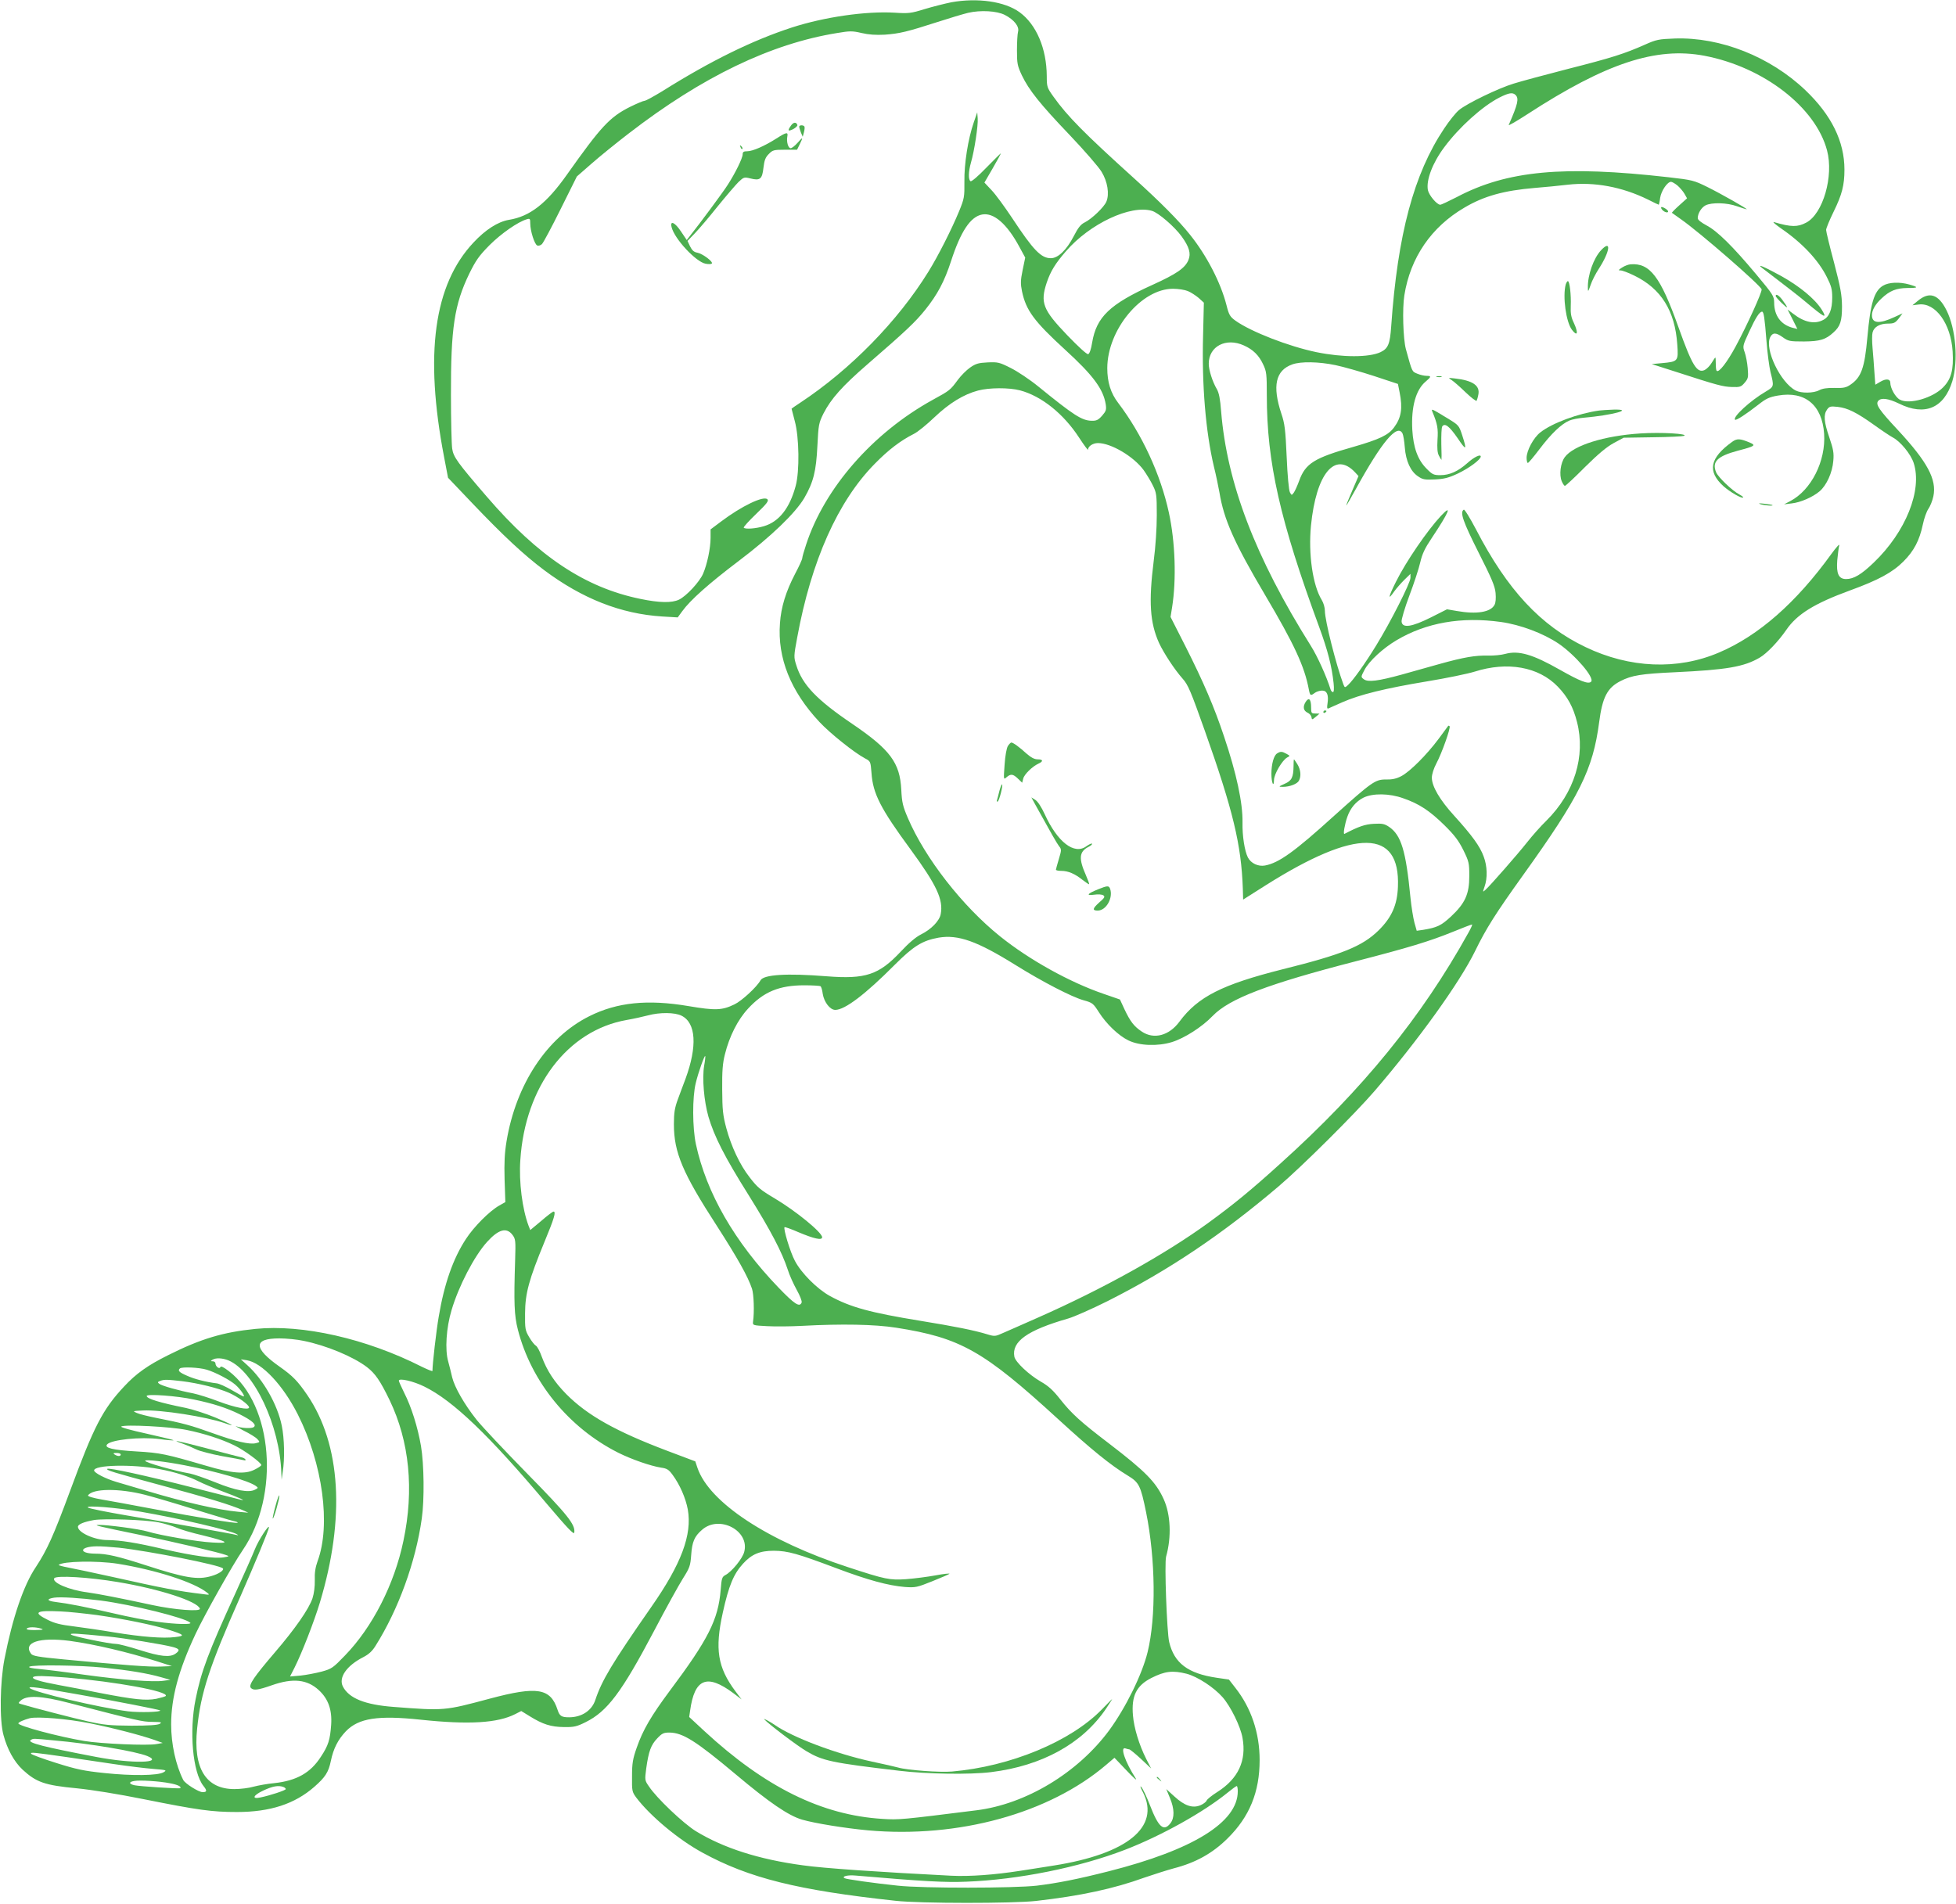 <?xml version="1.0" standalone="no"?>
<!DOCTYPE svg PUBLIC "-//W3C//DTD SVG 20010904//EN"
 "http://www.w3.org/TR/2001/REC-SVG-20010904/DTD/svg10.dtd">
<svg version="1.0" xmlns="http://www.w3.org/2000/svg"
 width="1280pt" height="1246pt" viewBox="0 0 1280 1246"
 preserveAspectRatio="xMidYMid meet">
<g transform="translate(0,1246) scale(0.1,-0.1)"
fill="#4caf50" stroke="none">
<path d="M6225 12445 c-44 -9 -123 -29 -176 -45 -87 -27 -103 -29 -195 -23
-188 11 -459 -28 -672 -97 -258 -84 -531 -218 -848 -417 -56 -34 -108 -63
-117 -63 -8 0 -50 -18 -93 -39 -134 -67 -191 -129 -414 -444 -134 -190 -243
-274 -380 -296 -71 -12 -153 -64 -232 -149 -259 -276 -321 -730 -192 -1403
l26 -136 159 -167 c201 -211 336 -337 469 -437 251 -188 504 -287 773 -304
l102 -6 30 41 c52 72 173 180 370 329 214 162 369 312 428 411 60 104 78 175
86 342 7 139 9 149 40 212 50 97 123 179 288 322 254 220 313 276 379 358 79
99 124 183 168 318 63 194 127 290 203 304 76 14 163 -61 245 -214 l37 -68
-17 -82 c-14 -68 -14 -90 -4 -139 26 -124 79 -196 281 -381 183 -167 251 -258
267 -359 5 -35 2 -44 -24 -74 -25 -28 -37 -34 -69 -33 -64 2 -114 34 -348 224
-55 45 -136 99 -180 121 -75 38 -85 40 -152 37 -60 -3 -78 -8 -115 -34 -23
-16 -59 -52 -79 -79 -51 -69 -52 -70 -167 -133 -391 -216 -706 -576 -827 -947
-14 -42 -25 -81 -25 -88 0 -8 -21 -54 -47 -103 -60 -115 -92 -218 -99 -324
-17 -227 70 -444 258 -645 70 -75 229 -202 299 -239 36 -19 36 -20 42 -95 9
-135 59 -233 256 -501 171 -234 215 -328 197 -423 -8 -44 -62 -100 -129 -133
-34 -17 -81 -57 -133 -113 -143 -152 -230 -181 -484 -161 -262 21 -412 11
-433 -26 -24 -44 -124 -136 -171 -158 -81 -39 -124 -41 -301 -11 -267 45 -466
25 -648 -66 -277 -138 -480 -445 -542 -818 -13 -78 -16 -140 -13 -251 l5 -148
-39 -22 c-64 -36 -165 -137 -218 -218 -85 -129 -143 -295 -179 -510 -16 -92
-41 -310 -41 -355 0 -4 -32 9 -71 28 -363 184 -780 278 -1088 247 -211 -21
-358 -65 -571 -172 -133 -66 -210 -121 -287 -204 -141 -150 -199 -263 -355
-686 -108 -292 -150 -385 -223 -496 -81 -120 -153 -332 -206 -604 -29 -150
-33 -401 -6 -497 25 -93 69 -173 124 -225 91 -84 146 -103 357 -123 99 -10
267 -37 436 -71 355 -71 446 -84 610 -84 217 0 378 52 507 165 72 63 93 96
108 169 17 82 47 140 98 194 84 87 211 106 492 76 313 -33 501 -22 617 37 l39
20 57 -35 c84 -52 137 -69 222 -70 66 -1 84 3 142 32 142 70 236 195 448 597
78 149 164 304 190 345 43 68 48 82 53 151 6 87 21 123 71 166 113 100 314 -6
276 -145 -11 -43 -81 -129 -123 -151 -22 -12 -25 -21 -31 -98 -16 -194 -81
-323 -334 -661 -121 -163 -175 -255 -215 -370 -26 -74 -31 -102 -31 -188 -1
-96 0 -102 28 -140 91 -120 276 -275 433 -360 305 -167 625 -246 1263 -315
158 -18 771 -18 920 -1 291 33 509 80 710 153 58 20 143 47 190 60 144 37 254
98 353 196 144 142 210 304 210 513 0 177 -55 341 -159 473 l-42 54 -82 12
c-186 28 -276 95 -309 234 -15 64 -32 519 -20 559 36 128 30 275 -16 376 -51
112 -119 181 -355 362 -189 144 -247 197 -320 289 -48 61 -78 89 -129 118 -78
45 -166 128 -173 163 -19 99 84 173 352 250 41 12 158 64 260 115 400 202 745
434 1116 749 152 129 501 476 630 626 285 332 555 707 657 915 73 150 135 247
314 497 371 517 457 691 498 1002 21 162 53 224 139 268 74 38 138 48 356 58
339 16 452 35 556 96 46 27 121 105 174 182 70 102 183 172 415 257 187 68
279 118 351 190 69 69 105 138 127 242 8 40 25 86 36 102 12 17 27 54 33 83
23 110 -40 226 -232 433 -124 133 -148 168 -129 191 19 23 67 16 137 -18 168
-83 294 -29 348 147 40 134 23 342 -38 464 -53 106 -113 125 -189 61 l-34 -28
41 5 c110 14 211 -126 222 -308 7 -119 -9 -180 -62 -234 -68 -70 -221 -114
-283 -81 -29 15 -63 75 -63 112 0 24 -28 27 -64 6 l-34 -20 -6 82 c-3 44 -8
116 -12 158 -4 42 -4 88 0 102 9 36 47 58 100 58 39 0 48 4 71 33 l25 34 -52
-24 c-99 -46 -148 -43 -148 12 0 33 22 72 62 109 54 51 96 68 170 69 73 0 75
5 12 23 -64 18 -134 15 -172 -8 -58 -35 -82 -116 -102 -338 -18 -201 -40 -262
-111 -310 -28 -19 -45 -23 -104 -21 -48 1 -80 -4 -100 -15 -37 -20 -117 -21
-154 -2 -100 52 -205 271 -167 349 16 31 37 32 82 0 36 -26 45 -28 139 -28
105 1 142 12 193 59 45 40 56 75 56 171 -1 76 -9 121 -52 286 -29 108 -52 204
-52 214 0 10 22 64 49 119 55 112 71 174 71 276 0 184 -85 357 -256 520 -230
219 -555 348 -854 338 -106 -4 -121 -7 -195 -40 -135 -60 -220 -87 -504 -159
-151 -39 -311 -82 -355 -96 -100 -30 -308 -131 -358 -173 -21 -17 -65 -72 -98
-122 -198 -296 -304 -693 -346 -1293 -8 -117 -20 -146 -70 -170 -75 -35 -248
-35 -419 0 -183 38 -429 134 -530 206 -36 26 -43 38 -59 102 -38 148 -129 324
-238 460 -72 91 -195 215 -369 372 -323 292 -433 403 -525 532 -42 59 -44 64
-44 135 -1 180 -68 338 -178 418 -97 71 -276 96 -447 65z m351 -83 c60 -31 96
-76 86 -110 -4 -15 -7 -70 -7 -122 0 -86 3 -101 32 -163 46 -96 118 -187 315
-393 95 -100 188 -207 207 -239 39 -64 52 -145 31 -195 -15 -36 -97 -114 -142
-136 -25 -12 -43 -34 -71 -89 -47 -91 -103 -145 -150 -145 -64 0 -114 51 -255
265 -48 72 -107 153 -133 180 l-47 50 54 93 c30 52 54 96 54 98 0 3 -42 -39
-94 -92 -55 -57 -98 -94 -105 -90 -15 10 -14 62 3 122 22 75 48 245 44 289
l-3 40 -23 -67 c-37 -107 -63 -270 -61 -388 1 -99 -1 -110 -34 -191 -49 -119
-138 -295 -202 -398 -200 -323 -509 -639 -837 -856 -32 -21 -58 -39 -58 -40 0
-1 10 -37 21 -81 29 -106 32 -328 6 -424 -39 -146 -109 -235 -208 -264 -53
-16 -121 -21 -132 -10 -3 4 33 44 81 90 70 67 84 86 74 96 -25 25 -169 -44
-304 -146 l-68 -51 0 -55 c0 -69 -23 -175 -49 -235 -24 -55 -110 -147 -158
-170 -47 -22 -127 -21 -252 5 -362 74 -669 278 -1006 670 -193 224 -218 259
-226 314 -4 28 -8 186 -8 351 -1 437 22 591 120 794 43 87 63 116 132 186 76
76 186 153 245 170 20 6 22 3 22 -28 0 -48 28 -137 46 -144 9 -3 23 1 31 10 9
9 64 112 122 229 l106 213 95 83 c52 46 163 136 245 199 481 371 930 587 1364
657 83 14 99 14 159 0 47 -11 92 -14 152 -11 96 7 147 19 345 83 77 25 167 52
200 60 82 19 189 13 241 -14z m4578 -267 c387 -74 727 -337 802 -619 45 -168
-26 -415 -136 -473 -57 -30 -97 -30 -210 3 -14 4 7 -14 45 -41 138 -94 245
-208 300 -319 29 -57 35 -80 35 -133 0 -79 -19 -127 -59 -147 -56 -30 -124
-16 -197 41 l-36 27 32 -63 32 -64 -29 7 c-78 20 -123 79 -123 166 -1 43 -7
52 -118 185 -153 183 -254 283 -325 320 -35 19 -57 36 -57 47 0 31 23 69 51
84 40 20 140 18 206 -6 32 -11 60 -20 63 -20 10 1 -168 102 -257 146 -89 44
-99 46 -255 64 -686 78 -1056 44 -1385 -130 -53 -27 -101 -50 -108 -50 -22 0
-74 62 -81 96 -12 65 30 177 107 280 97 131 249 268 360 325 63 32 88 36 107
17 23 -23 15 -59 -45 -196 -3 -7 52 25 123 71 514 334 842 442 1158 382z
m-177 -849 c15 -13 36 -37 46 -54 l17 -30 -51 -46 c-29 -26 -50 -48 -48 -49 2
-2 29 -21 59 -42 121 -84 522 -433 528 -459 4 -17 -96 -237 -169 -372 -57
-106 -111 -175 -125 -161 -4 3 -6 24 -6 47 0 22 -1 40 -3 40 -2 0 -12 -16 -24
-35 -11 -19 -32 -40 -46 -47 -50 -22 -81 28 -170 277 -119 335 -188 425 -315
415 -14 -1 -38 -10 -55 -21 -25 -16 -27 -19 -10 -19 11 0 52 -15 90 -34 175
-85 266 -230 281 -450 8 -111 6 -113 -102 -123 l-65 -6 153 -49 c280 -91 313
-99 371 -101 54 -2 61 1 84 28 23 27 25 35 20 95 -3 36 -12 83 -20 105 -14 39
-13 42 30 135 42 91 67 130 84 130 11 0 17 -41 29 -195 6 -77 18 -167 26 -200
24 -95 24 -95 -31 -128 -101 -59 -218 -167 -201 -184 7 -7 71 35 152 98 51 40
71 50 129 60 177 31 289 -62 302 -250 12 -178 -84 -369 -222 -441 l-40 -21 49
6 c58 6 138 41 183 79 46 39 84 123 90 199 5 52 0 77 -26 154 -35 102 -39 148
-15 182 15 21 22 23 69 18 65 -7 124 -36 240 -119 50 -36 104 -72 121 -81 50
-26 118 -109 137 -167 58 -178 -52 -452 -261 -652 -82 -79 -132 -108 -181
-108 -49 0 -65 35 -58 123 4 40 9 83 13 97 4 14 -19 -11 -51 -55 -231 -320
-477 -536 -736 -646 -271 -116 -585 -103 -874 36 -293 140 -511 374 -716 770
-39 74 -75 133 -80 129 -27 -16 -5 -78 96 -279 86 -170 108 -221 112 -266 3
-35 1 -64 -7 -78 -25 -48 -117 -63 -247 -40 l-64 11 -105 -53 c-126 -63 -187
-72 -192 -28 -2 14 21 91 51 171 30 79 62 177 71 217 13 56 30 92 75 159 114
171 137 227 60 145 -90 -97 -228 -298 -294 -431 -50 -100 -55 -126 -12 -64 15
21 45 55 67 77 l40 39 0 -26 c0 -33 -131 -291 -224 -442 -72 -118 -152 -230
-185 -260 -20 -18 -21 -18 -30 5 -47 126 -121 417 -121 481 0 21 -9 52 -20 70
-60 97 -89 303 -71 488 34 341 157 489 289 348 l22 -24 -40 -93 c-22 -50 -40
-95 -40 -99 0 -4 28 45 63 108 170 309 271 429 305 363 5 -10 12 -51 15 -92 7
-89 38 -157 87 -189 30 -21 45 -23 110 -20 61 3 89 10 151 39 73 35 149 91
149 111 0 18 -45 -4 -90 -45 -59 -52 -114 -77 -174 -77 -44 0 -53 4 -91 43
-57 57 -86 136 -93 254 -8 150 23 262 88 316 37 31 37 37 5 37 -14 0 -41 6
-60 14 -36 15 -33 9 -75 161 -18 67 -24 266 -10 352 39 247 177 448 393 574
128 76 259 112 461 129 61 5 158 14 215 21 174 20 356 -14 525 -97 37 -19 69
-34 71 -34 1 0 6 20 9 45 7 46 47 105 71 105 7 0 26 -11 42 -24z m-3439 -166
c41 -11 149 -104 195 -168 49 -68 62 -111 44 -154 -22 -53 -78 -91 -234 -162
-281 -127 -368 -211 -396 -378 -7 -44 -17 -73 -26 -76 -8 -3 -63 47 -137 124
-160 167 -178 213 -134 345 25 74 57 126 126 205 156 180 422 305 562 264z
m235 -525 c20 -8 52 -29 71 -45 l34 -31 -5 -212 c-9 -328 17 -634 71 -862 14
-55 29 -131 36 -168 29 -178 97 -330 299 -672 190 -321 258 -467 286 -618 8
-41 11 -43 39 -22 11 8 32 15 48 15 32 0 44 -29 35 -86 -4 -26 -3 -34 6 -31 7
3 48 22 92 41 111 49 280 91 552 136 128 21 268 50 313 64 214 68 418 32 543
-97 65 -67 102 -134 127 -233 57 -223 -17 -463 -200 -645 -37 -36 -93 -99
-125 -140 -64 -81 -241 -283 -273 -312 -20 -18 -20 -18 -7 20 20 56 18 134 -6
197 -24 67 -77 139 -192 266 -95 104 -147 193 -147 250 0 22 12 60 29 92 36
67 96 236 87 245 -3 3 -7 4 -9 2 -2 -2 -30 -40 -62 -84 -78 -105 -189 -216
-245 -245 -32 -17 -61 -23 -100 -22 -70 1 -93 -16 -339 -237 -260 -236 -362
-309 -453 -326 -44 -8 -92 14 -112 53 -21 42 -37 140 -35 229 2 127 -39 320
-121 563 -65 195 -135 357 -252 589 l-98 193 10 62 c29 181 21 429 -21 621
-54 250 -176 513 -331 717 -50 65 -72 137 -72 229 1 251 223 519 430 519 34 0
78 -7 97 -15z m367 -356 c60 -27 98 -64 126 -124 22 -46 24 -63 24 -203 0
-438 86 -819 343 -1517 55 -150 82 -254 94 -366 4 -38 2 -59 -4 -59 -6 0 -13
8 -16 18 -26 84 -86 217 -129 285 -364 580 -549 1065 -587 1535 -6 80 -14 121
-28 145 -28 47 -53 125 -53 166 0 115 113 173 230 120z m600 -129 c52 -11 165
-43 251 -71 l157 -52 11 -55 c21 -104 11 -166 -36 -229 -37 -51 -97 -79 -267
-128 -255 -72 -313 -108 -354 -221 -12 -33 -28 -68 -35 -78 -14 -19 -15 -19
-26 2 -7 13 -16 111 -21 231 -8 181 -13 220 -35 284 -60 181 -38 283 72 322
55 20 173 18 283 -5z m-2065 -165 c140 -37 285 -153 387 -310 32 -49 58 -84
58 -78 0 22 32 43 65 43 86 0 234 -88 299 -177 19 -27 46 -71 60 -100 24 -48
26 -62 26 -195 0 -84 -8 -207 -20 -298 -34 -269 -25 -406 35 -539 31 -66 100
-172 154 -233 36 -40 53 -81 146 -343 184 -519 238 -744 248 -1031 l2 -72 150
95 c590 372 878 368 863 -10 -4 -120 -41 -202 -126 -286 -107 -105 -238 -158
-632 -256 -392 -99 -551 -179 -671 -341 -68 -93 -168 -119 -247 -66 -51 34
-75 65 -113 145 l-30 65 -107 37 c-222 76 -485 222 -677 376 -247 198 -491
511 -604 775 -33 77 -39 102 -43 185 -9 177 -72 262 -322 432 -232 157 -326
256 -365 383 -17 53 -17 59 6 182 92 501 266 892 508 1137 89 91 168 151 255
195 25 12 86 62 135 109 97 92 191 150 286 175 72 19 201 20 274 1z m3147
-1516 c128 -18 277 -74 378 -142 109 -75 237 -224 212 -249 -18 -18 -73 4
-202 77 -181 103 -272 129 -360 105 -25 -7 -75 -12 -112 -11 -83 2 -156 -10
-318 -55 -69 -19 -179 -50 -246 -69 -156 -43 -222 -51 -249 -31 -20 15 -20 15
4 61 30 58 121 142 209 194 195 116 425 156 684 120z m-639 -1154 c104 -36
172 -81 268 -175 68 -67 94 -102 125 -164 37 -75 39 -86 39 -170 0 -118 -27
-178 -120 -265 -65 -60 -91 -72 -182 -87 l-42 -6 -15 53 c-8 30 -20 104 -26
164 -30 309 -61 409 -140 463 -30 20 -44 23 -100 20 -58 -3 -100 -18 -192 -66
-10 -5 2 64 19 112 20 57 56 100 105 125 61 30 170 29 261 -4z m425 -882
c-304 -548 -690 -1023 -1224 -1504 -196 -178 -311 -272 -477 -393 -285 -207
-687 -431 -1117 -621 -96 -42 -198 -88 -227 -100 -49 -22 -54 -23 -100 -9 -87
27 -219 53 -440 89 -331 54 -458 89 -593 163 -83 46 -186 149 -228 229 -31 58
-77 211 -68 221 3 2 43 -12 91 -33 102 -43 155 -55 155 -33 0 31 -169 170
-310 254 -94 56 -114 72 -165 139 -63 80 -120 202 -152 321 -23 86 -26 120
-27 254 -1 120 3 172 18 230 29 117 84 226 151 298 102 111 205 153 368 153
54 0 102 -3 106 -6 5 -2 12 -25 15 -50 9 -55 48 -105 82 -105 63 0 197 102
389 295 123 123 181 159 288 178 127 21 250 -22 502 -179 180 -112 368 -209
446 -231 58 -16 63 -20 100 -78 49 -77 129 -154 194 -185 72 -35 190 -39 283
-11 82 25 198 99 267 171 110 114 358 209 944 360 337 87 476 129 626 190 66
27 123 49 128 49 4 1 -7 -25 -25 -56z m-5148 -541 c95 -47 104 -200 26 -413
-13 -35 -36 -95 -50 -134 -21 -57 -26 -88 -26 -164 0 -184 57 -319 282 -666
133 -207 203 -331 229 -410 12 -36 16 -152 7 -215 -3 -25 -2 -25 92 -30 52 -3
156 -2 230 2 259 14 473 10 614 -12 422 -66 572 -151 1061 -599 217 -199 343
-301 455 -369 74 -45 84 -64 120 -240 62 -307 66 -686 10 -915 -36 -147 -143
-364 -252 -513 -206 -278 -545 -483 -870 -523 -487 -61 -505 -63 -613 -56
-397 24 -769 208 -1167 576 l-98 91 6 41 c29 211 110 244 283 115 l54 -41 -41
54 c-116 156 -135 275 -82 514 39 177 71 253 132 320 57 63 111 85 202 85 93
-1 153 -18 411 -115 204 -77 338 -113 445 -122 71 -5 80 -3 180 37 58 23 108
45 113 49 4 4 -37 0 -90 -10 -54 -10 -141 -21 -193 -25 -109 -7 -135 -2 -379
78 -527 172 -910 424 -987 651 l-14 42 -183 69 c-336 127 -523 232 -661 371
-78 79 -127 154 -161 246 -12 34 -29 66 -38 71 -9 5 -29 30 -44 56 -26 44 -28
54 -27 157 1 131 25 219 128 469 63 152 76 196 58 196 -5 0 -41 -27 -80 -61
l-72 -60 -11 28 c-41 109 -64 286 -54 430 31 483 309 849 696 917 46 8 109 22
139 30 77 21 177 20 220 -2z m148 -327 c-14 -84 -1 -232 28 -334 38 -129 105
-262 264 -515 146 -234 217 -371 255 -486 11 -36 38 -95 59 -133 21 -37 35
-74 32 -82 -13 -34 -47 -11 -152 98 -287 299 -471 618 -540 938 -23 108 -24
307 -1 400 16 68 57 183 62 177 2 -2 -1 -30 -7 -63z m-1254 -1108 c20 -27 21
-38 17 -165 -9 -279 -6 -362 18 -455 87 -341 333 -642 656 -805 88 -44 212
-87 281 -98 38 -5 51 -13 76 -48 47 -64 85 -151 99 -226 29 -165 -42 -356
-239 -638 -257 -369 -324 -481 -366 -608 -23 -70 -89 -114 -172 -114 -49 0
-62 8 -75 48 -46 143 -133 157 -444 74 -295 -79 -296 -80 -630 -54 -186 14
-291 56 -331 133 -30 59 24 137 134 193 35 18 58 39 79 73 150 238 263 549
303 833 18 125 15 356 -5 475 -21 123 -63 257 -110 349 -19 39 -35 74 -35 79
0 19 96 -3 168 -39 187 -92 423 -318 803 -770 135 -159 175 -201 177 -185 8
52 -43 116 -308 386 -146 149 -295 307 -331 352 -81 102 -144 213 -160 278 -6
28 -18 74 -26 104 -22 76 -13 220 22 336 46 156 148 353 232 446 75 83 128 98
167 46z m-1368 -693 c149 -30 324 -103 414 -171 56 -43 88 -90 150 -218 129
-269 161 -585 90 -920 -59 -284 -203 -566 -383 -751 -77 -80 -86 -87 -152
-105 -38 -10 -101 -22 -138 -26 l-69 -6 30 59 c49 98 128 302 165 424 167 553
138 1035 -82 1359 -63 92 -95 125 -180 185 -174 122 -175 186 -3 186 45 0 117
-7 158 -16z m-491 -128 c168 -71 336 -427 346 -736 l2 -45 7 50 c14 85 11 222
-6 303 -28 139 -122 304 -226 397 l-42 38 39 -6 c99 -16 237 -163 334 -355
163 -323 217 -724 129 -961 -14 -39 -20 -76 -18 -124 1 -41 -5 -87 -15 -118
-24 -71 -114 -200 -246 -354 -136 -159 -173 -213 -158 -232 17 -19 45 -16 139
17 137 48 230 38 306 -32 62 -57 88 -129 81 -228 -7 -97 -18 -134 -67 -208
-68 -106 -159 -157 -305 -173 -44 -4 -105 -15 -135 -23 -30 -9 -87 -16 -126
-16 -187 0 -271 136 -244 396 24 235 80 406 282 862 97 221 188 440 188 455 0
22 -69 -85 -92 -143 -14 -36 -74 -170 -132 -298 -173 -378 -220 -503 -256
-684 -43 -210 -19 -478 51 -567 25 -31 24 -41 -5 -41 -26 0 -115 56 -127 80
-49 98 -79 235 -79 363 0 175 49 357 160 593 57 122 243 453 309 549 244 358
198 950 -92 1171 -34 26 -52 35 -55 26 -5 -16 -32 4 -32 24 0 8 -8 14 -17 14
-15 0 -16 2 -3 10 22 14 65 12 105 -4z m-142 -61 c57 -17 152 -67 188 -99 31
-27 65 -76 53 -76 -4 0 -39 19 -78 42 -38 22 -83 43 -100 44 -66 8 -143 27
-193 50 -51 22 -61 33 -46 47 12 12 127 7 176 -8z m-163 -75 c108 -13 240 -46
308 -76 59 -26 132 -79 132 -96 0 -19 -93 -1 -201 40 -57 22 -131 45 -164 52
-95 18 -208 50 -223 63 -12 9 -11 12 5 18 26 11 47 10 143 -1z m78 -120 c130
-27 215 -55 299 -96 84 -42 115 -70 93 -85 -15 -10 -79 -7 -115 6 -11 4 12 -9
50 -29 39 -19 79 -44 89 -55 18 -20 18 -20 -10 -27 -40 -10 -128 10 -286 67
-142 51 -191 64 -363 98 -55 11 -113 25 -130 33 -29 12 -27 13 40 16 117 6
416 -41 536 -83 82 -29 47 -8 -64 38 -61 25 -148 53 -192 62 -169 34 -255 60
-255 78 0 15 198 1 308 -23z m-48 -199 c114 -23 232 -61 315 -102 64 -31 175
-113 175 -128 0 -5 -21 -19 -46 -31 -62 -31 -149 -23 -314 26 -264 77 -300 85
-456 94 -156 9 -213 23 -193 46 26 31 220 51 343 35 49 -7 90 -10 92 -8 2 2
-77 21 -175 43 -105 23 -174 42 -168 47 21 15 325 -1 427 -22z m-430 -161 c0
-13 -20 -13 -40 0 -12 8 -9 10 13 10 15 0 27 -4 27 -10z m420 -71 c206 -40
414 -100 463 -134 18 -13 18 -14 -4 -25 -40 -22 -127 -6 -260 48 -69 28 -143
53 -164 57 -103 18 -295 72 -295 84 0 10 133 -5 260 -30z m-170 -24 c104 -19
200 -50 260 -81 25 -13 94 -42 155 -65 107 -40 164 -66 120 -55 -11 3 -153 39
-315 80 -306 78 -549 131 -558 122 -8 -9 38 -23 350 -107 292 -78 466 -131
538 -164 l35 -16 -65 6 c-131 12 -346 61 -600 137 -74 22 -164 48 -200 59 -70
21 -142 58 -144 74 -4 37 249 43 424 10z m-90 -169 c58 -15 204 -58 325 -96
121 -37 236 -72 255 -76 19 -4 30 -9 24 -11 -14 -5 -254 34 -559 92 -126 24
-274 51 -327 60 -58 10 -95 21 -92 27 29 46 202 48 374 4z m-27 -111 c239 -41
588 -122 627 -147 12 -7 11 -8 -5 -4 -29 8 -429 79 -715 127 -135 23 -249 46
-255 52 -16 16 185 0 348 -28z m114 -69 c40 -8 93 -24 118 -35 24 -11 101 -34
171 -50 169 -42 186 -54 64 -47 -99 5 -339 46 -425 72 -52 16 -268 45 -320 43
-35 -1 -11 -7 285 -68 215 -45 508 -113 549 -129 23 -8 22 -9 -15 -15 -60 -10
-198 9 -390 53 -183 43 -286 59 -371 60 -84 0 -193 49 -193 87 0 16 38 32 105
44 71 11 336 2 422 -15z m-259 -166 c199 -22 658 -113 680 -135 12 -11 -26
-37 -76 -51 -89 -26 -173 -12 -428 71 -179 58 -254 76 -331 76 -112 1 -103 47
10 48 26 1 91 -4 145 -9z m-8 -105 c248 -40 498 -120 585 -189 19 -15 17 -16
-25 -10 -167 20 -255 37 -600 114 -118 26 -246 53 -283 60 -37 7 -66 15 -63
17 25 25 251 29 386 8z m2 -120 c271 -45 521 -126 536 -174 7 -21 -165 -8
-313 24 -208 45 -347 72 -425 83 -118 15 -232 64 -215 92 12 20 228 7 417 -25z
m-112 -121 c205 -27 553 -113 585 -145 14 -13 -92 -11 -216 6 -59 7 -187 32
-285 55 -187 43 -292 64 -382 75 -56 7 -59 20 -7 28 42 6 170 -2 305 -19z
m-25 -95 c180 -26 370 -65 465 -95 108 -34 114 -41 46 -49 -78 -10 -219 1
-401 31 -82 14 -200 31 -262 39 -84 10 -126 20 -169 42 -102 50 -81 64 81 56
55 -2 163 -14 240 -24z m-365 -89 c19 -6 9 -8 -38 -9 -40 -1 -61 3 -57 9 7 12
59 12 95 0z m435 -51 c109 -11 363 -52 426 -69 45 -12 48 -22 17 -44 -36 -25
-98 -19 -233 24 -69 22 -138 40 -154 40 -43 0 -285 50 -296 61 -10 11 32 8
240 -12z m-248 -29 c161 -22 379 -73 568 -133 l100 -32 -74 -3 c-72 -3 -237 9
-635 47 -167 16 -202 22 -213 37 -54 74 54 110 254 84z m221 -175 c163 -17
287 -37 377 -63 l60 -17 -45 -6 c-65 -10 -276 6 -522 40 -117 17 -248 33 -291
37 -49 4 -73 10 -65 15 22 14 328 10 486 -6z m7087 -40 c72 -19 179 -89 236
-154 53 -61 117 -191 130 -266 27 -149 -28 -267 -165 -354 -35 -22 -66 -47
-70 -56 -3 -9 -22 -23 -41 -31 -51 -21 -104 -3 -170 58 l-53 48 24 -58 c30
-72 31 -130 3 -166 -44 -56 -78 -26 -134 119 -20 52 -45 105 -55 117 -12 14
-8 0 11 -36 111 -224 -104 -400 -583 -476 -73 -12 -173 -27 -223 -35 -167 -26
-329 -38 -450 -32 -472 24 -838 49 -970 68 -291 39 -522 114 -702 224 -82 51
-256 216 -306 292 -28 40 -28 42 -18 119 16 113 31 153 72 196 31 33 42 38 80
38 87 -1 172 -54 433 -273 220 -185 346 -271 435 -297 83 -24 280 -56 431 -70
592 -53 1186 111 1559 429 l54 46 81 -85 c44 -47 70 -69 58 -50 -70 109 -105
211 -66 196 9 -3 20 -6 24 -6 5 0 39 -28 76 -62 l67 -63 -32 62 c-47 93 -80
203 -87 285 -11 127 22 195 120 245 89 45 139 51 231 28z m-7328 -25 c319 -27
666 -90 648 -120 -2 -4 -31 -12 -62 -19 -69 -13 -145 -5 -368 38 -82 17 -204
40 -270 52 -124 23 -180 40 -168 52 9 10 71 9 220 -3z m78 -111 c252 -45 528
-99 533 -104 11 -11 -136 -15 -210 -6 -192 25 -615 125 -643 152 -14 14 55 5
320 -42z m-60 -56 c448 -116 477 -123 543 -123 57 -1 64 -2 47 -13 -14 -8 -72
-12 -185 -12 -143 1 -181 5 -284 28 -98 22 -360 90 -440 114 -16 4 -17 7 -3
20 38 39 137 35 322 -14z m131 -132 c155 -31 328 -76 424 -109 l55 -20 -39 -7
c-58 -12 -368 2 -475 20 -173 29 -431 99 -431 115 0 8 38 24 75 34 49 12 248
-4 391 -33z m-236 -112 c240 -21 540 -72 615 -103 110 -46 -102 -50 -333 -6
-346 66 -457 94 -431 111 18 11 12 11 149 -2z m90 -110 c74 -11 211 -31 304
-45 93 -14 210 -28 260 -32 86 -7 90 -8 66 -22 -38 -22 -206 -24 -386 -5 -135
14 -183 24 -316 66 -86 27 -160 54 -164 60 -7 12 12 10 236 -22z m673 -171
c50 -9 77 -23 66 -32 -6 -5 -266 12 -298 19 -38 8 -40 22 -3 28 37 7 165 -1
235 -15z m741 -24 c9 -3 16 -10 16 -14 0 -8 -103 -42 -167 -55 -57 -12 -47 14
19 45 61 29 100 36 132 24z m6246 -28 c0 -203 -293 -384 -845 -524 -205 -52
-333 -77 -470 -94 -147 -17 -748 -18 -910 0 -154 16 -338 42 -349 49 -19 12
22 22 74 17 442 -38 587 -46 725 -40 338 13 736 93 1035 208 237 91 517 247
675 376 28 23 53 41 58 42 4 0 7 -15 7 -34z"/>
<path d="M5176 11638 c-24 -34 -20 -40 15 -23 16 9 29 21 27 27 -7 21 -26 19
-42 -4z"/>
<path d="M5230 11631 c0 -5 5 -22 11 -38 l12 -28 8 29 c4 16 6 33 3 38 -7 11
-34 10 -34 -1z"/>
<path d="M5080 11553 c-77 -49 -155 -83 -190 -83 -23 0 -30 -4 -30 -20 0 -24
-47 -121 -98 -200 -29 -46 -183 -254 -250 -338 l-18 -23 -37 55 c-40 61 -74
76 -62 29 19 -77 159 -227 222 -239 19 -4 37 -3 41 1 11 11 -59 64 -94 71 -23
4 -35 15 -48 41 l-17 36 49 51 c27 28 94 107 149 176 56 69 117 140 136 159
34 32 37 33 78 23 63 -16 77 -4 85 70 6 50 13 68 35 90 25 26 33 28 106 28
l79 0 17 35 c24 49 22 51 -14 10 -17 -19 -37 -35 -45 -35 -16 0 -28 41 -22 75
7 33 -5 31 -72 -12z"/>
<path d="M4846 11497 c3 -10 9 -15 12 -12 3 3 0 11 -7 18 -10 9 -11 8 -5 -6z"/>
<path d="M11530 10707 c9 -7 63 -48 120 -92 58 -44 132 -102 165 -130 125
-105 145 -115 107 -53 -44 71 -145 154 -267 222 -112 61 -161 82 -125 53z"/>
<path d="M11620 10522 c0 -4 19 -26 41 -47 43 -41 44 -34 2 23 -23 30 -43 42
-43 24z"/>
<path d="M10870 11102 c0 -13 23 -32 38 -32 7 0 10 4 7 10 -9 14 -45 32 -45
22z"/>
<path d="M10478 10823 c-50 -53 -89 -164 -87 -246 0 -30 2 -28 18 18 9 28 34
76 55 108 72 112 82 192 14 120z"/>
<path d="M10246 10598 c-21 -79 2 -246 41 -297 36 -47 43 -21 12 46 -18 37
-22 62 -20 110 3 72 -7 163 -19 163 -4 0 -10 -10 -14 -22z"/>
<path d="M9403 9993 c9 -2 23 -2 30 0 6 3 -1 5 -18 5 -16 0 -22 -2 -12 -5z"/>
<path d="M9500 9972 c14 -9 55 -45 91 -80 37 -35 69 -60 72 -55 2 4 8 22 11
39 13 60 -36 94 -154 107 -45 5 -45 5 -20 -11z"/>
<path d="M9374 9764 c33 -80 38 -110 33 -182 -3 -55 -1 -85 9 -104 8 -16 16
-28 17 -28 1 0 1 46 -1 102 -1 57 1 109 6 117 17 24 46 2 100 -76 57 -85 63
-82 31 17 -22 67 -22 67 -103 116 -100 61 -101 61 -92 38z"/>
<path d="M10465 9773 c-137 -19 -308 -82 -385 -143 -45 -35 -90 -119 -90 -167
0 -18 4 -33 8 -33 5 0 39 41 77 91 76 101 143 164 194 186 18 8 61 16 95 19
185 16 335 56 196 53 -36 -1 -78 -4 -95 -6z"/>
<path d="M10735 9623 c-237 -15 -438 -78 -495 -155 -28 -38 -38 -115 -20 -158
7 -16 16 -30 21 -30 4 0 64 55 131 123 87 86 142 132 188 157 l65 35 190 3
c105 1 197 6 205 9 33 14 -150 25 -285 16z"/>
<path d="M11335 9568 c-147 -106 -164 -193 -56 -291 42 -37 119 -82 128 -73 3
2 -9 11 -25 20 -45 23 -138 112 -152 145 -28 69 8 105 142 141 114 30 121 35
77 54 -63 26 -82 27 -114 4z"/>
<path d="M11520 9160 c25 -8 87 -13 79 -6 -2 2 -26 6 -54 9 -34 4 -42 3 -25
-3z"/>
<path d="M8545 7867 c-21 -32 -16 -59 12 -72 12 -5 23 -18 25 -28 3 -19 4 -19
28 1 l25 21 -27 1 c-26 0 -28 3 -28 38 0 55 -14 71 -35 39z"/>
<path d="M8660 7799 c0 -5 5 -7 10 -4 6 3 10 8 10 11 0 2 -4 4 -10 4 -5 0 -10
-5 -10 -11z"/>
<path d="M8358 7529 c-22 -12 -38 -70 -38 -134 0 -58 16 -94 17 -40 1 40 54
129 86 147 20 10 20 11 -4 24 -29 16 -39 17 -61 3z"/>
<path d="M8465 7447 c-1 -75 -12 -97 -58 -117 -42 -19 -42 -20 -11 -20 44 0
93 19 104 40 16 29 12 72 -10 108 -11 17 -21 32 -22 32 -2 0 -3 -19 -3 -43z"/>
<path d="M6596 7578 c-9 -14 -18 -64 -22 -123 -7 -99 -7 -100 13 -82 27 23 42
22 74 -9 l28 -27 7 27 c6 27 60 80 100 98 33 15 30 28 -6 28 -21 0 -43 12 -73
38 -46 42 -87 72 -99 72 -4 0 -14 -10 -22 -22z"/>
<path d="M6540 7283 c-6 -26 -14 -54 -16 -61 -2 -7 0 -11 5 -8 11 7 35 105 29
112 -3 2 -11 -17 -18 -43z"/>
<path d="M6778 7188 c100 -181 137 -246 152 -266 17 -21 17 -25 -1 -85 -10
-34 -19 -65 -19 -69 0 -5 16 -8 35 -8 45 0 89 -19 139 -59 22 -17 41 -30 43
-28 2 2 -8 29 -21 59 -48 108 -44 153 15 184 17 8 28 18 25 22 -4 3 -20 -5
-37 -17 -79 -58 -189 27 -273 211 -20 44 -44 81 -60 92 l-27 17 29 -53z"/>
<path d="M7185 6639 c-71 -29 -80 -42 -25 -35 26 4 51 2 60 -4 13 -9 8 -17
-28 -48 -43 -39 -45 -52 -8 -52 56 1 102 85 80 144 -8 20 -17 20 -79 -5z"/>
<path d="M7210 1271 c-205 -210 -598 -373 -980 -406 -79 -7 -295 9 -352 26
-18 5 -96 23 -172 39 -232 50 -519 158 -636 240 -28 20 -78 46 -69 37 29 -32
215 -173 278 -210 105 -62 164 -75 606 -127 182 -22 461 -26 600 -9 334 41
599 187 754 417 23 34 40 62 39 61 -2 0 -32 -31 -68 -68z"/>
<path d="M1803 2604 c-12 -43 -20 -81 -18 -83 6 -6 47 138 43 150 -2 7 -14
-24 -25 -67z"/>
<path d="M1195 3011 c28 -10 68 -27 90 -38 22 -11 96 -30 165 -43 69 -12 133
-24 144 -27 11 -3 16 -1 12 5 -3 5 -16 12 -28 14 -13 3 -112 28 -220 57 -206
54 -246 61 -163 32z"/>
<path d="M7570 826 c0 -2 8 -10 18 -17 15 -13 16 -12 3 4 -13 16 -21 21 -21
13z"/>
</g>
</svg>
